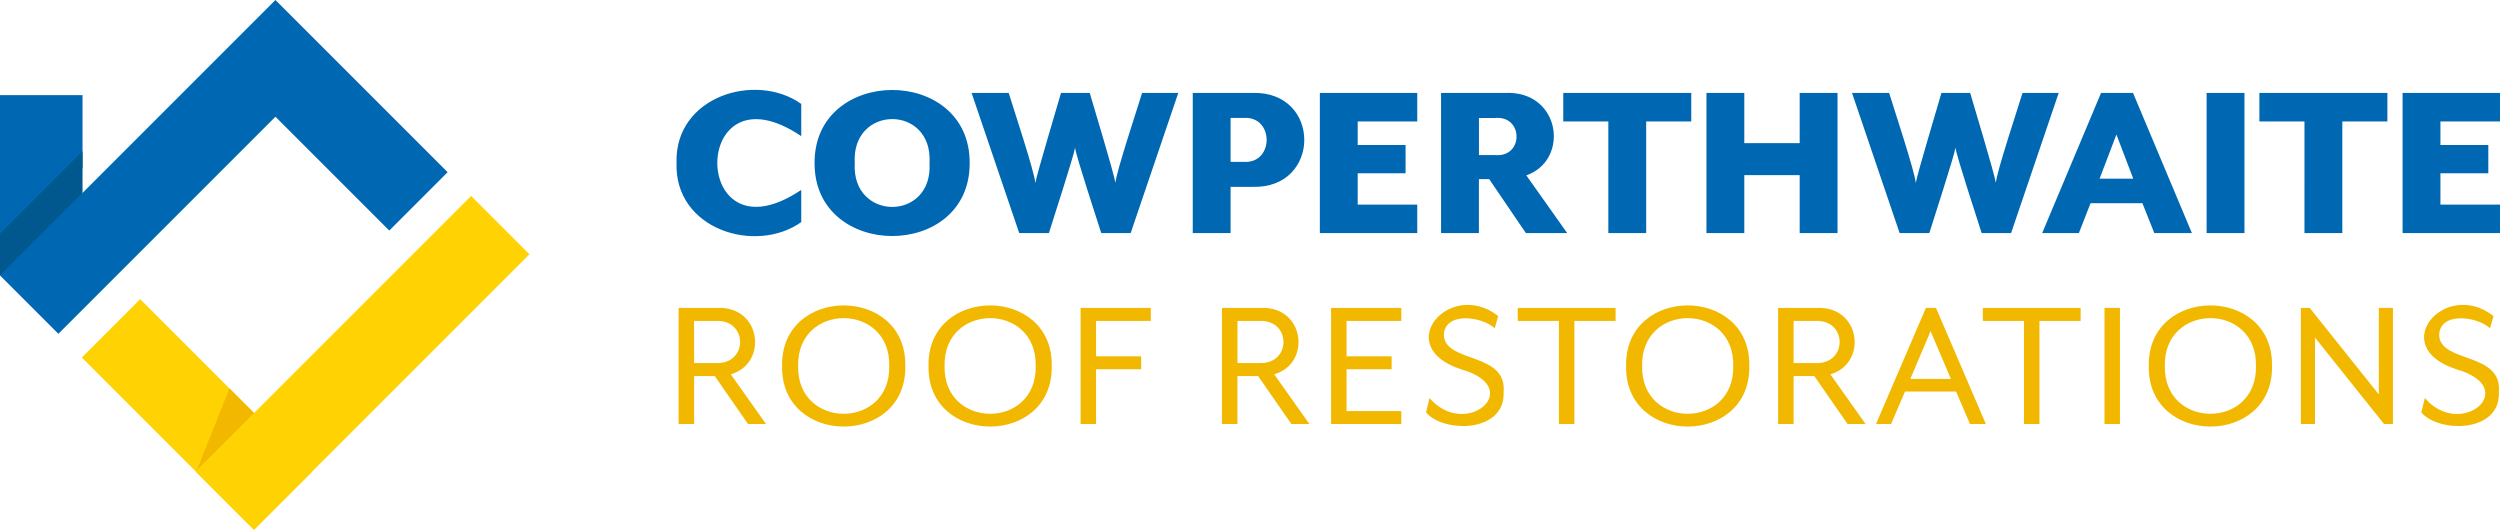 <svg xmlns="http://www.w3.org/2000/svg" viewBox="0 0 684.93 145.13"><path d="M185.35 44.66c-.58-18.26 21.72-25.05 34.17-16.19v8.83c-30.69-20.66-30.64 35.37 0 14.72v8.83c-12.46 8.86-34.76 2.06-34.17-16.19ZM223.17 44.66c-.13-26.62 42.63-26.73 42.49 0 .14 26.73-42.62 26.62-42.49 0Zm31.49 0c.99-16.1-21.45-15.99-20.48 0-.97 15.99 21.47 16.1 20.48 0ZM266.18 25.46h10.18c.97 3.29 7.15 21.79 7.29 24.7.46-2.72 6.15-21.5 7.04-24.7h7.87c1 3.48 6.49 21.5 7.04 24.64.17-2.9 6.35-21.41 7.3-24.64h9.92l-13.05 38.4h-8.06c-.78-2.59-6.98-21.25-7.17-23.42-.27 2.09-6.41 20.9-7.17 23.42h-8.13l-13.05-38.4ZM326.79 25.46h16.38c18.89-.56 18.89 26.29 0 25.73h-6.02v12.67h-10.37v-38.4Zm13.88 18.88c8.47.63 8.47-12.66 0-12.03h-3.52v12.03h3.52Z" style="fill:#0068b3"/><path d="M361.6 25.46h26.69v7.81h-16.32v6.46h13.12v7.74h-13.12v8.58h16.32v7.81H361.6v-38.4ZM429.38 63.86h-11.33L408 49.08h-2.82v14.78h-10.37v-38.4h17.47c15.33-.75 17.87 18.4 5.89 22.59l11.2 15.81Zm-19.71-21.37c7.79.65 7.73-10.83 0-10.17h-4.48v10.17h4.48Z" style="fill:#0068b3"/><path d="M440.64 33.27h-12.35v-7.81h35.07v7.81h-12.35v30.59h-10.37V33.27ZM467.52 25.46h10.37v13.76h15.17V25.46h10.37v38.4h-10.37V47.99h-15.17v15.87h-10.37v-38.4ZM507.39 25.46h10.18c.97 3.29 7.15 21.79 7.29 24.7.46-2.72 6.15-21.5 7.04-24.7h7.87c1 3.48 6.49 21.5 7.04 24.64.17-2.9 6.35-21.41 7.3-24.64h9.92l-13.05 38.4h-8.06c-.78-2.59-6.98-21.25-7.17-23.42-.27 2.09-6.41 20.9-7.17 23.42h-8.13l-13.05-38.4ZM575.62 25.46h8.77l16.13 38.4h-10.3l-3.26-8.19h-14.21l-3.2 8.19H559.5l16.13-38.4Zm8.83 23.49-4.61-12.09-4.61 12.09h9.21ZM604.55 25.46h10.37v38.4h-10.37v-38.4ZM631.36 33.27h-12.35v-7.81h35.07v7.81h-12.35v30.59h-10.37V33.27ZM658.24 25.46h26.69v7.81h-16.32v6.46h13.12v7.74h-13.12v8.58h16.32v7.81h-26.69v-38.4Z" style="fill:#0068b3"/><path d="M38.4 81.96 22.41 97.95l45.35 45.35 9.13-22.85L38.4 81.96z" style="fill:#ffd204"/><path d="m85.58 129.14-22.71-22.71-9.13 22.84 15.85 15.86 15.99-15.99z" style="fill:#f2b800"/><path d="M22.61 26.06H0v49.39l22.61-29.41V26.06z" style="fill:#0068b3"/><path d="M0 64.03v11.42h22.61V41.42L0 64.03z" style="fill:#00588e"/><path d="M96.89 21.43 75.46 0 0 75.46l15.99 15.99 59.47-59.47 31.19 31.19 15.99-15.99-25.75-25.75Z" style="fill:#0068b3"/><path d="M45.97 88.1h106.72v22.61H45.97z" style="fill:#ffd204" transform="rotate(-45 99.326 99.408)"/><path d="M185.91 84.37h10.49c12.19-.67 14.12 15.22 3.82 18.18l9.65 13.62h-4.93l-9.11-13.14h-5.67v13.14h-4.24v-31.8Zm10.5 15.1c8.48.15 8.48-11.7 0-11.55h-6.25v11.55h6.25ZM214.27 100.27c-.41-22.1 34.16-22.15 33.76 0 .4 22.16-34.17 22.1-33.76 0Zm29.36 0c.38-17.5-25.35-17.45-24.96 0-.37 17.44 25.32 17.49 24.96 0ZM254.39 100.27c-.41-22.1 34.16-22.15 33.76 0 .4 22.16-34.17 22.1-33.76 0Zm29.36 0c.38-17.5-25.35-17.45-24.96 0-.37 17.44 25.32 17.49 24.96 0ZM296.05 84.37h19.24v3.55h-15v9.7h12.35v3.55h-12.35v15h-4.24v-31.8ZM334.79 84.37h10.49c12.19-.67 14.12 15.22 3.82 18.18l9.64 13.62h-4.93l-9.12-13.14h-5.67v13.14h-4.24v-31.8Zm10.49 15.1c8.48.15 8.48-11.7 0-11.55h-6.25v11.55h6.25ZM364.68 84.37h19.24v3.55h-15v9.7h12.35v3.55h-12.35v11.45h15v3.55h-19.24v-31.8ZM390.7 112.98l.95-3.92c9.91 11.46 26.46-2.7 8.8-7.84-19.51-6.19-3.19-25.01 10.02-14.63l-.95 3.34c-3.8-3.42-13.95-4.5-13.94 2.01.53 7.64 17.35 4.44 16.37 15.53.41 11.3-16.69 11.1-21.25 5.51ZM427.11 87.92h-11.29v-3.55h26.81v3.55h-11.29v28.25h-4.24V87.92ZM445.5 100.27c-.41-22.1 34.16-22.15 33.76 0 .4 22.16-34.17 22.1-33.76 0Zm29.36 0c.38-17.5-25.35-17.45-24.96 0-.37 17.44 25.32 17.49 24.96 0ZM487.16 84.37h10.49c12.19-.67 14.12 15.22 3.82 18.18l9.65 13.62h-4.93l-9.12-13.14h-5.67v13.14h-4.24v-31.8Zm10.49 15.1c8.48.15 8.48-11.7 0-11.55h-6.25v11.55h6.25ZM527.65 84.37h2.76l13.67 31.8h-4.35l-3.82-8.9h-13.99l-3.82 8.9h-4.13l13.67-31.8Zm6.84 19.45-5.56-13.09-5.56 13.09h11.13ZM554.52 87.92h-11.29v-3.55h26.81v3.55h-11.29v28.25h-4.24V87.92ZM576.57 84.37h4.24v31.8h-4.24v-31.8ZM588.71 100.27c-.41-22.1 34.16-22.15 33.76 0 .4 22.16-34.17 22.1-33.76 0Zm29.36 0c.38-17.5-25.35-17.45-24.96 0-.37 17.44 25.32 17.49 24.96 0ZM630.37 84.37h2.44l18.92 23.69V84.37h3.87v31.8h-2.44l-18.92-23.69v23.69h-3.87v-31.8ZM663.38 112.98l.95-3.92c9.91 11.46 26.46-2.7 8.8-7.84-19.51-6.19-3.19-25.01 10.02-14.63l-.95 3.34c-3.8-3.42-13.95-4.5-13.94 2.01.53 7.64 17.35 4.44 16.37 15.53.41 11.3-16.69 11.1-21.25 5.51Z" style="fill:#f2b800"/></svg>